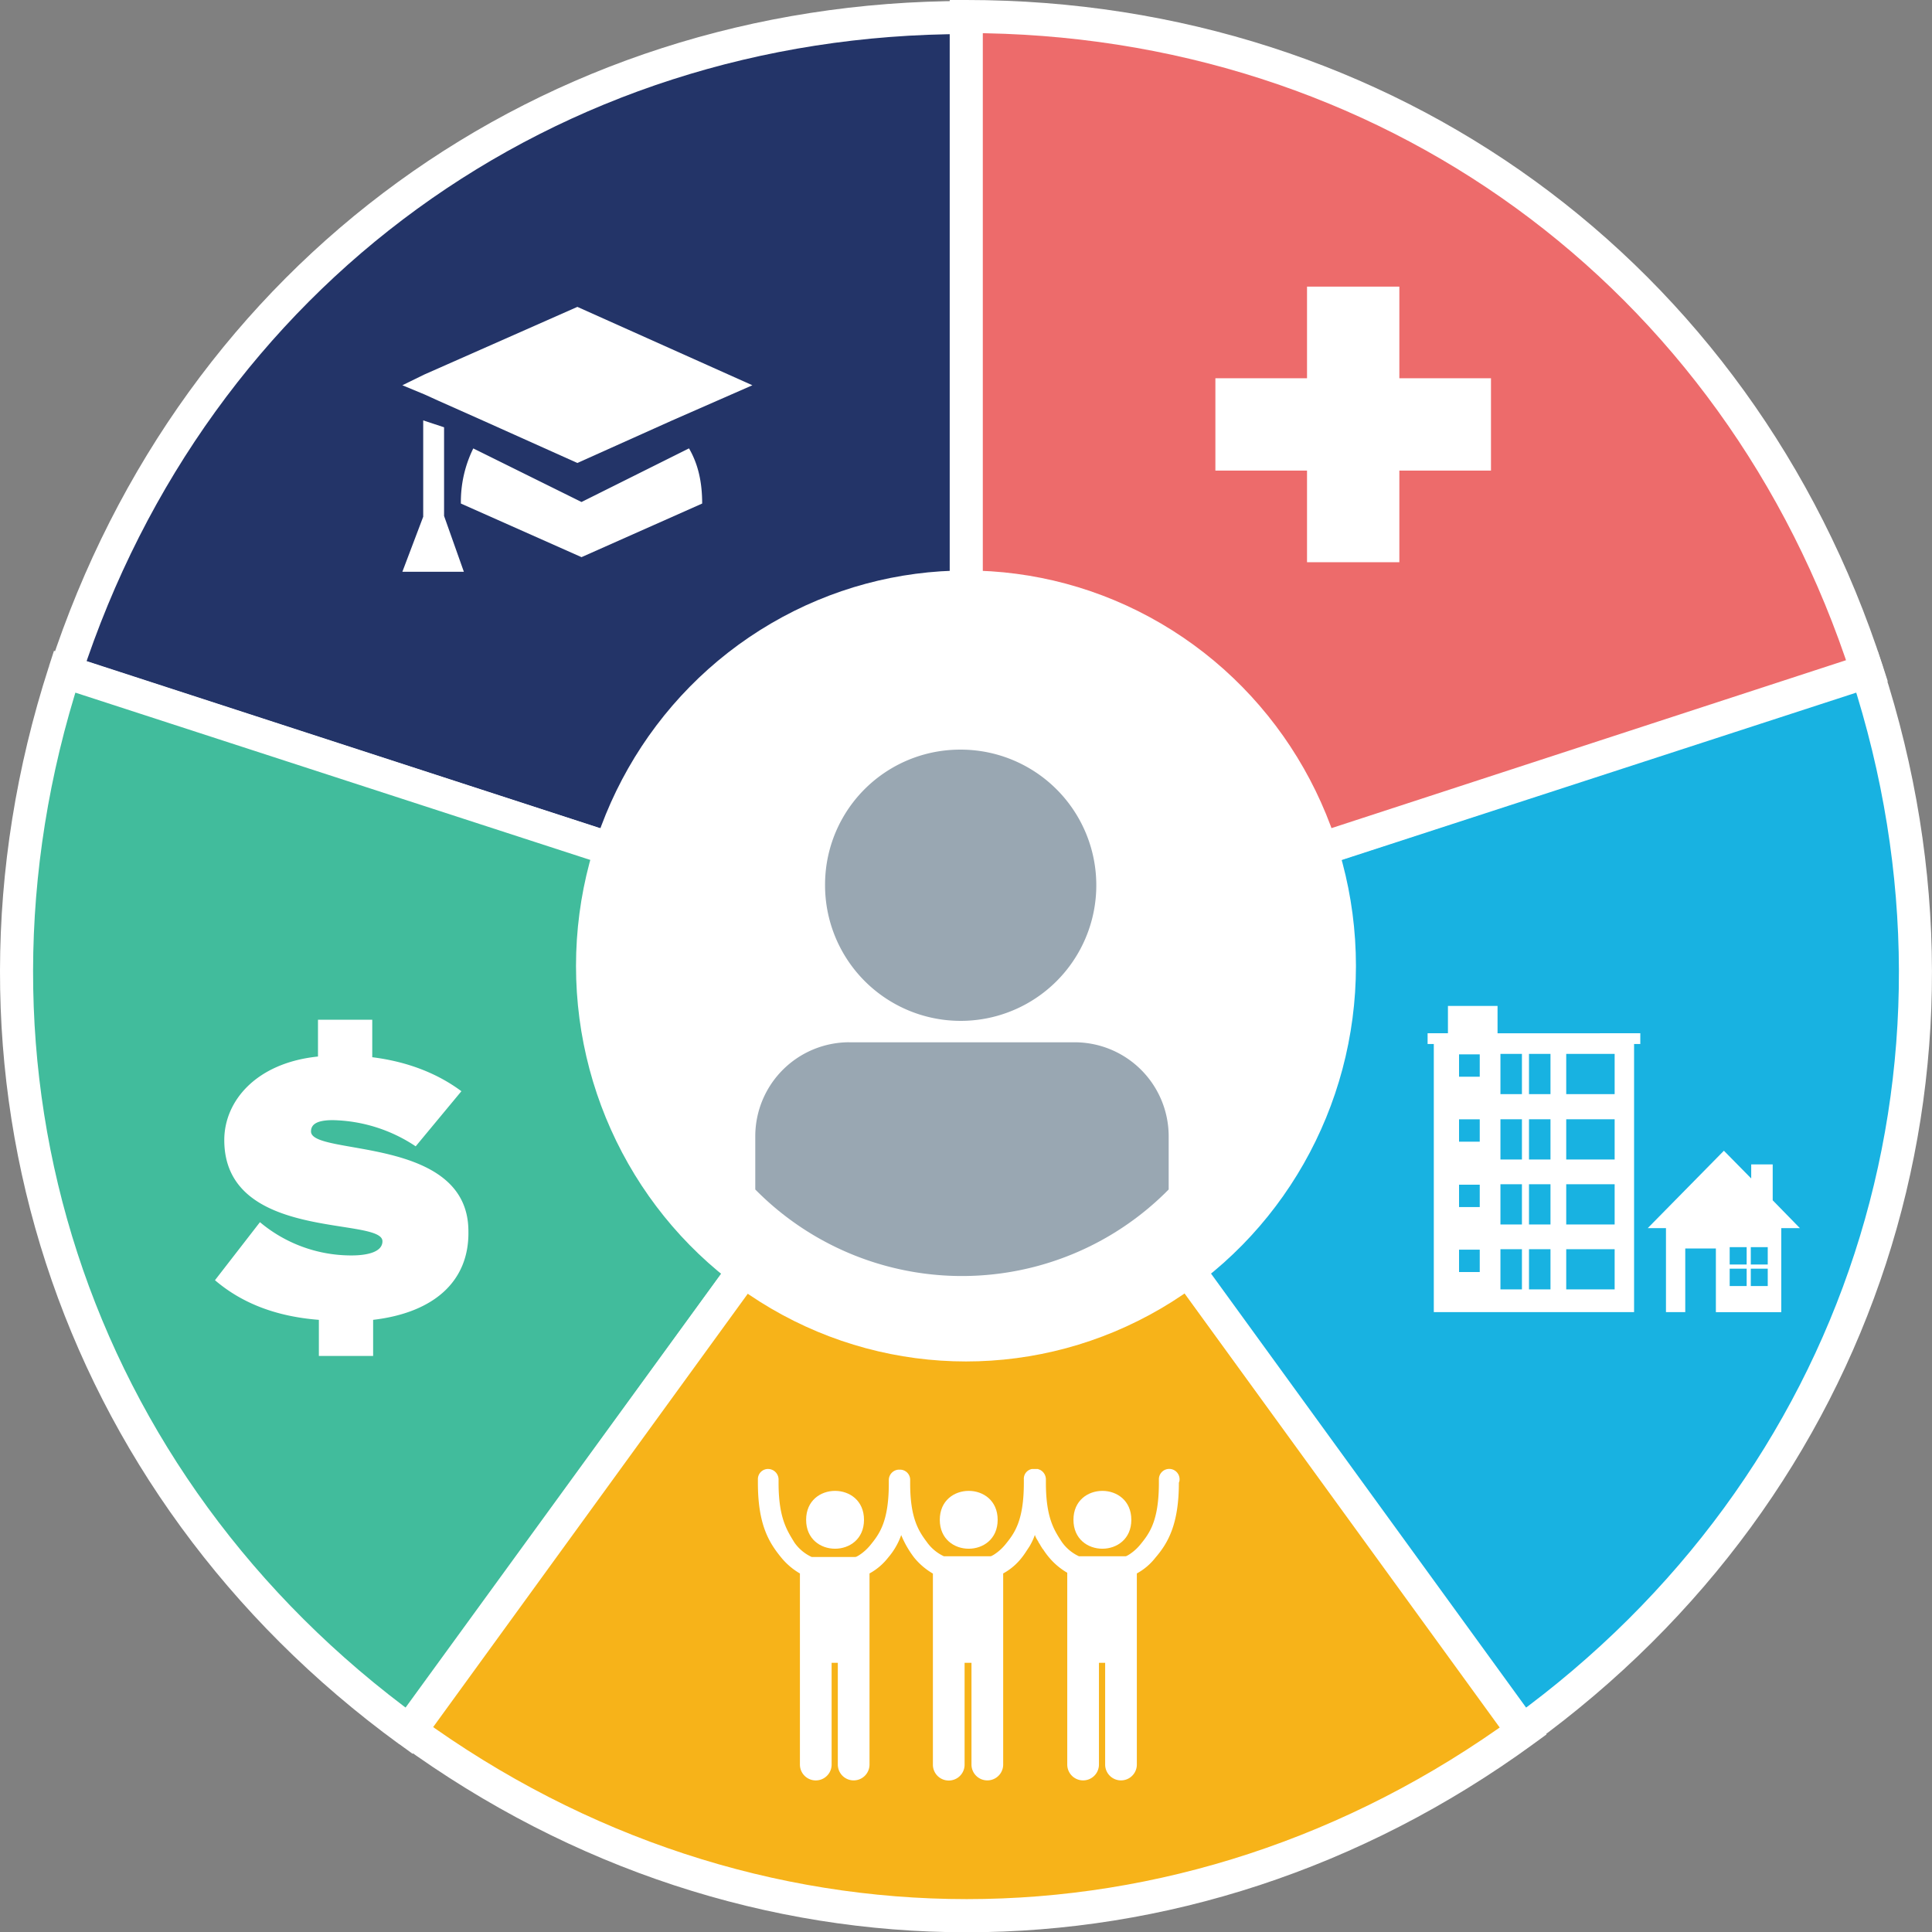<svg xmlns="http://www.w3.org/2000/svg" viewBox="0 0 701.02 701.09"><rect x="0" y="0" width="701.02" height="701.09" fill="#808080" stroke="none"/><defs><style>.cls-1{fill:#233468;}.cls-2{fill:#fff;}.cls-3{fill:#41bc9c;}.cls-4{fill:#f7b319;}.cls-5{fill:#18b2e1;}.cls-6{fill:#ed6b6b;}.cls-7{fill:#99a7b2;fill-rule:evenodd;}</style></defs><g id="Layer_2" data-name="Layer 2"><g id="Layer_1-2" data-name="Layer 1"><path class="cls-1" d="M350.61,350.05,23.8,243.75C70.85,99.37,198.7,6.36,350.61,6.36Z"/><path class="cls-2" d="M344.61,6.36V350.05h12V6.36ZM29.51,245.6C75.75,103.7,201.3,12.36,350.61,12.36V.36C196.1.36,66,95.05,18.1,241.89Zm323,98.74L25.66,238,22,249.45l326.81,106.3Zm-1.86-338h6v-6h-6ZM23.8,243.75l-5.7-1.86-1.86,5.7L22,249.45Zm326.81,106.3-1.85,5.7,7.85,2.56v-8.26Z"/><path class="cls-3" d="M350.61,350.05,148.42,628C25.6,538.59-23.25,388.12,23.44,243.75Z"/><path class="cls-2" d="M21.59,249.45,348.76,355.76l3.7-11.42L25.3,238ZM152,623.17C31.23,535.27-16.74,387.5,29.15,245.59L17.73,241.9c-47.48,146.84,2.24,300,127.16,391ZM345.76,346.52l-202.19,278,9.7,7.06,202.19-278ZM23.44,243.75,25.3,238l-5.72-1.86-1.85,5.72ZM148.42,628l-3.53,4.85,4.85,3.53,3.53-4.85Zm202.19-278,4.85,3.53,4.86-6.68-7.86-2.56Z"/><path class="cls-4" d="M350.61,350.05,552.8,628c-122.82,89.42-281.2,89.42-404,0Z"/><path class="cls-2" d="M153.63,631.54l201.84-278-9.72-7.05-201.83,278Zm395.64-8.37c-120.72,87.89-276.24,87.89-397,0l-7.06,9.7c124.92,91,286.15,91,411.08,0ZM345.76,353.58,548,631.55l9.7-7.06-202.19-278ZM148.78,628l-4.86-3.53-3.52,4.85,4.85,3.53Zm404,0,3.53,4.85,4.85-3.53-3.53-4.85Zm-202.19-278,4.85-3.53-4.85-6.68-4.86,6.68Z"/><path class="cls-5" d="M350.61,350.05l326.81-106.3c47.05,144.37-2.15,295.2-125,384.27Z"/><path class="cls-2" d="M557.3,624.49l-201.83-278-9.71,7.05,201.83,278ZM671.72,245.6c46.24,141.9-2.08,290-122.8,377.56l7.05,9.71c124.92-90.59,175-244.13,127.16-391ZM352.47,355.75l326.81-106.3L675.57,238,348.76,344.34ZM552.45,628l-4.86,3.52,3.52,4.85,4.86-3.52Zm125-384.27,5.71-1.86-1.86-5.7-5.7,1.85ZM350.61,350.05l-1.85-5.71-7.85,2.56,4.85,6.67Z"/><path class="cls-6" d="M350.61,350.05V6C502.53,6,630.74,99,677.42,243.39Z"/><path class="cls-2" d="M675.56,237.68,348.75,344.34l3.72,11.41L679.29,249.09ZM350.61,12c149.32,0,275.22,91.35,321.1,233.23l11.42-3.69C635.64,94.68,505.12,0,350.61,0Zm6,338.05V6h-12V350.05ZM677.42,243.39l1.87,5.7,5.68-1.86-1.84-5.69ZM350.61,6V0h-6V6Zm0,344.05h-6v8.27l7.86-2.57Z"/><ellipse class="cls-2" cx="350.5" cy="350.5" rx="141.5" ry="143.5"/><polygon class="cls-2" points="507.75 170.75 541 170.75 541 137.25 507.75 137.25 507.75 104 474.25 104 474.25 137.25 441 137.25 441 170.75 474.25 170.75 474.25 204 507.75 204 507.75 170.75"/><polygon class="cls-2" points="168.31 207.46 146 207.46 153.56 187.49 153.56 152.54 161.13 155.04 161.13 187.21 168.31 207.46"/><polygon class="cls-2" points="209.5 167.99 175.12 152.56 158.89 145.33 154.12 143.16 146 139.79 153.88 135.93 209.5 111.35 273 139.79 243.88 152.56 209.5 167.99"/><path class="cls-2" d="M254.78,182.71,211,202.16l-43.77-19.45a43.73,43.73,0,0,1,4.5-20L211,182.15l39-19.46C253.28,168.33,254.78,174.81,254.78,182.71Z"/><path class="cls-2" d="M135.39,478.9V492H115.7V478.9C99.1,477.62,87,472.22,78,464.52l16.32-21.06a51.49,51.49,0,0,0,33.19,12.07c5.91,0,11.26-1.29,11.26-5.14,0-9-57.39.26-57.39-36.73,0-14.12,11.53-28,34-30.3V370h19.69v13.61c12.38,1.54,23.35,5.65,32.35,12.33l-16.59,20a56.07,56.07,0,0,0-30.11-9.5c-6.19,0-7.87,1.8-7.87,4.11,0,9,57.11,1.29,57.11,36.22C170.28,465,157.34,476.33,135.39,478.9Z"/><path class="cls-7" d="M308,378.19H390a34.13,34.13,0,0,1,34.05,34V431.6a105.27,105.27,0,0,1-150,0V412.18a34.13,34.13,0,0,1,34.05-34ZM348.19,272a49.21,49.21,0,1,1-48.82,49.2A49,49,0,0,1,348.19,272Z"/><path class="cls-2" d="M585.87,397H568.3V382.41h17.57Zm0,23.72H568.3V406.13h17.57Zm0,23.57H568.3V429.7h17.57Zm0,23.56H568.3V453.27h17.57ZM562.59,397h-7.8V382.41h7.8Zm0,23.72h-7.8V406.13h7.8Zm0,23.57h-7.8V429.7h7.8Zm0,23.56h-7.8V453.27h7.8ZM552.23,397h-7.8V382.41h7.8Zm0,23.72h-7.8V406.13h7.8Zm0,23.57h-7.8V429.7h7.8Zm0,23.56h-7.8V453.27h7.8Zm-15.31-77.16h-7.51v-8.11h7.51Zm0,23.57h-7.51v-8.11h7.51Zm0,23.72h-7.51v-8.11h7.51Zm0,23.57h-7.51v-8.11h7.51Zm6.46-86.62V365h-18v9.91H518v3.9h2.25v97.28h72.67V378.81h2.26v-3.9Z"/><path class="cls-2" d="M635.27,466.63v-6.3h6.15v6.3Zm-7.66-6.3h6.16v6.3h-6.16Zm6.16-7.81v6.31h-6.16v-6.31Zm7.65,0v6.31h-6.15v-6.31Zm1.8-17V422.5h-7.8v5.1l-9.91-10.06-27.63,28.08h6.61v30.47h7V453h11.11v23.12h23.73V445.62h6.75Z"/><path class="cls-2" d="M428,536.74a3.75,3.75,0,0,0-7.5,0V538c0,14-3.5,18.46-6.75,22.45a17.46,17.46,0,0,1-4.25,3.74c-.5.25-.75.5-1.25.5H391.5a15.66,15.66,0,0,1-6.25-5.24c-2.75-4.24-5.75-8.73-5.75-21.45v-1.25a3.91,3.91,0,0,0-2.25-3.49c-.25,0-.5-.25-.75-.25h-2a3.58,3.58,0,0,0-3,3.74V538c0,14-3.5,18.46-6.75,22.45a17.46,17.46,0,0,1-4.25,3.74c-.5.25-.75.5-1.25.5H342.5a15.66,15.66,0,0,1-6.25-5.24c-3-4-6-8.73-6-21.2V537a3.68,3.68,0,0,0-3.75-3.74H326a3.8,3.8,0,0,0-3.5,3.74v1.25c0,14-3.5,18.46-6.75,22.45a17.46,17.46,0,0,1-4.25,3.74c-.5.25-.75.5-1.25.5H294.5a15.66,15.66,0,0,1-6.25-5.24c-2.75-4.49-5.75-9-5.75-21.7v-1.25a3.84,3.84,0,0,0-3.75-3.74,3.68,3.68,0,0,0-3.75,3.74V538c0,15.22,4,21.7,8.5,27.19a25,25,0,0,0,6.75,5.74v69.34a5.75,5.75,0,0,0,11.5,0V603.34H304v36.92a5.75,5.75,0,0,0,11.5,0V570.92a21.75,21.75,0,0,0,6.75-5.74A25.6,25.6,0,0,0,327,557a35.94,35.94,0,0,0,4.75,8.23,25,25,0,0,0,6.75,5.74v69.34a5.75,5.75,0,0,0,11.5,0V603.34h2.5v36.92a5.75,5.75,0,0,0,11.5,0V570.92a21.75,21.75,0,0,0,6.75-5.74c1-1.25,1.75-2.5,2.75-4a22.36,22.36,0,0,0,2-4.24,7.43,7.43,0,0,0,1,2c0,.25.25.25.25.5.25.5.5.75.75,1.25s.5.75.75,1.25l.25.25a27.09,27.09,0,0,0,2,2.74,25,25,0,0,0,6.75,5.74v69.59a5.75,5.75,0,0,0,11.5,0V603.34H401v36.92a5.75,5.75,0,0,0,11.5,0V570.92a21.75,21.75,0,0,0,6.75-5.74c4.5-5.24,8.5-12,8.5-27.19A2.72,2.72,0,0,0,428,536.74Z"/><path class="cls-2" d="M313.5,551.46c0-14-21-14-21,0S313.5,565.43,313.5,551.46Z"/><path class="cls-2" d="M362,551.46c0-14-21-14-21,0S362,565.43,362,551.46Z"/><path class="cls-2" d="M410.5,551.46c0-14-21-14-21,0S410.5,565.43,410.5,551.46Z"/></g></g></svg>